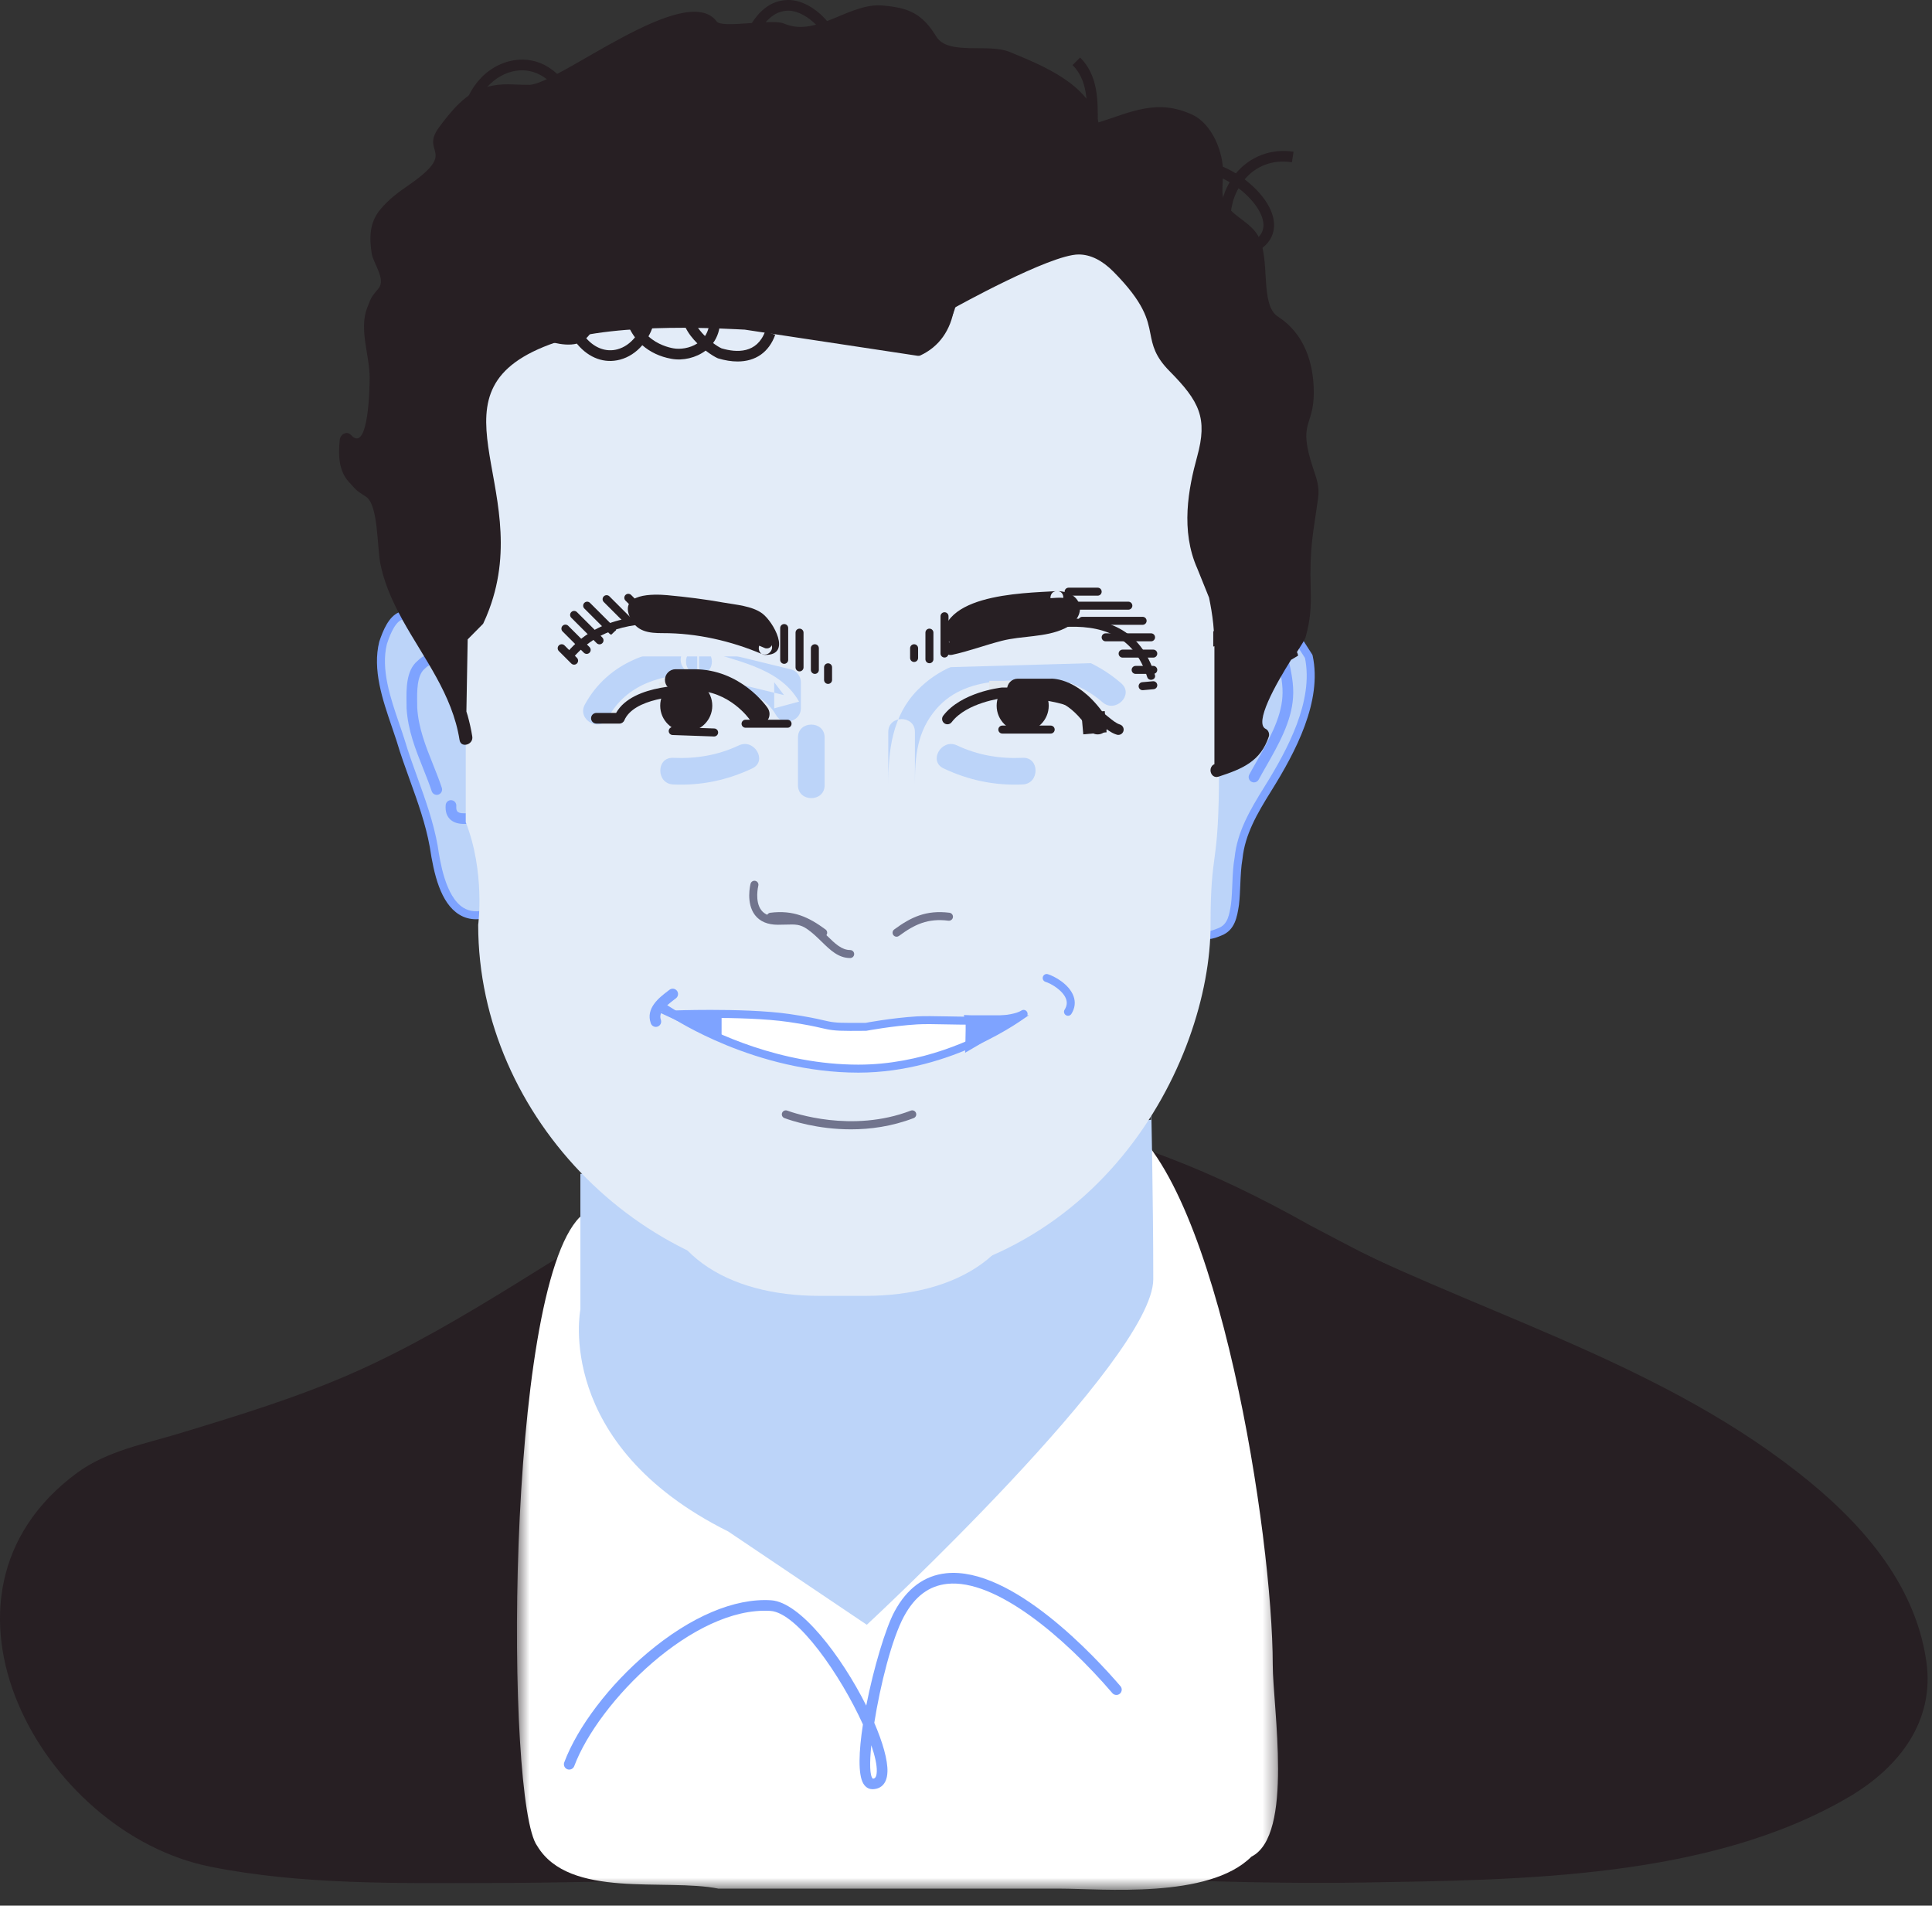 <?xml version="1.0" encoding="UTF-8"?>
<svg width="145px" height="143px" viewBox="0 0 145 143" version="1.1" xmlns="http://www.w3.org/2000/svg" xmlns:xlink="http://www.w3.org/1999/xlink">
    <rect x="0" y="0" width="145" height="143" fill="#333333" stroke="none"/>
    <title>Illustration / Ramy</title>
    <defs>
        <polygon id="path-1" points="0.551 0.711 57.675 0.711 57.675 58.4 0.551 58.4"></polygon>
    </defs>
    <g id="Illustration-/-Ramy" stroke="none" stroke-width="1" fill="none" fill-rule="evenodd">
        <g id="Ramy">
            <path d="M100.9,93.305 C112.9,99.705 143.521,109.725 142.721,127.325 C137.921,143.859 80.308,138.373 67.289,138.684 C35.453,139.443 16.184,140.328 10.055,135.859 C0.913,129.192 -1.179,117.625 7.725,111.568 C9.278,110.512 23.521,107.459 32.824,102.125 C56.722,88.423 67.873,74.777 98.371,91.977 L100.9,93.305 Z" id="Fill-1" fill="#271F23"></path>
            <path d="M134.016,114.875 C137.675,117.988 143.462,124.786 139.205,129.456 C135.718,133.283 129.501,134.467 124.67,135.393 C110.795,138.056 96.221,137.483 82.171,137.051 C66.623,136.574 51.136,137.275 35.583,137.305 C27.596,137.32 16.162,138.539 9.62,132.945 C4.036,128.171 1.794,119.953 7.398,114.361 C8.898,112.865 10.883,112.519 12.842,111.928 C16.146,110.933 19.438,109.915 22.694,108.769 C35.026,104.429 45.109,96.066 56.846,90.542 C70.41,84.158 83.663,88.541 96.112,95.452 C98.369,96.705 100.386,93.251 98.13,91.999 C89.821,87.384 80.923,83.441 71.277,83.19 C63.932,82.999 57.004,85.787 50.647,89.199 C42.525,93.555 35.094,99.199 26.653,102.955 C22.407,104.844 17.916,106.213 13.476,107.56 C10.87,108.352 8.03,108.878 5.804,110.511 C-6.75,119.727 3.135,137.566 15.813,140.085 C22.62,141.438 29.764,141.316 36.668,141.303 C47.124,141.283 57.569,140.791 68.022,140.672 C79.456,140.543 90.881,141.462 102.326,141.267 C114.091,141.065 128.331,140.996 138.793,134.83 C142.539,132.621 145.225,129.147 144.574,124.664 C143.704,118.663 139.497,114.055 134.886,110.451 C123.912,101.873 110.292,98.368 98.13,91.999 C95.849,90.803 93.827,94.255 96.112,95.452 C108.674,102.032 123.015,105.515 134.016,114.875 Z" id="Fill-3" fill="#271F23"></path>
            <g id="Group-7" transform="translate(38.247, 83.414)">
                <mask id="mask-2" fill="white">
                    <use xlink:href="#path-1"></use>
                </mask>
                <g id="Clip-6"></g>
                <path d="M46.075,0.711 C53.242,5.626 57.275,31.911 57.275,41.511 C57.275,44.711 58.875,54.311 55.675,55.911 C52.475,59.111 44.475,58.311 41.275,58.311 L15.675,58.311 C11.675,57.511 4.475,59.111 2.075,55.111 C-0.325,51.911 -0.325,13.511 5.275,7.911" id="Fill-5" fill="#FFFFFF" mask="url(#mask-2)"></path>
            </g>
            <path d="M43.559,88.088 L43.559,98.263 C43.559,98.263 41.531,108.391 54.657,114.925 L65.055,121.925 C65.055,121.925 86.555,101.992 86.555,95.992 C86.555,89.992 86.389,82.425 86.389,82.425 L86.389,84.032" id="Fill-8" fill="#BCD4F9"></path>
            <path d="M37.055,46.261 C37.055,45.761 30.455,46.125 30.055,46.225 C29.355,46.525 28.955,47.625 28.755,48.225 C28.155,50.625 29.355,53.325 30.055,55.525 C30.855,58.225 32.055,60.725 32.555,63.525 C32.855,65.525 33.555,69.525 36.655,68.525" id="Fill-10" fill="#BCD4F9"></path>
            <path d="M35.73,68.983 C35.268,68.983 34.842,68.864 34.459,68.626 C33.058,67.758 32.56,65.583 32.258,63.569 C31.948,61.836 31.347,60.169 30.766,58.557 C30.421,57.602 30.065,56.614 29.768,55.61 C29.656,55.261 29.53,54.893 29.401,54.516 C28.716,52.516 27.94,50.249 28.464,48.153 C28.752,47.287 29.172,46.277 29.937,45.949 C30.037,45.92 36.482,45.401 37.204,45.965 C37.277,46.021 37.355,46.169 37.355,46.261 C37.356,46.532 36.945,46.636 36.805,46.427 C36.052,46.144 30.601,46.41 30.127,46.517 C29.558,46.765 29.168,47.935 29.04,48.32 C28.565,50.222 29.311,52.4 29.968,54.321 C30.1,54.703 30.227,55.075 30.341,55.434 C30.636,56.427 30.988,57.407 31.331,58.353 C31.92,59.989 32.531,61.68 32.85,63.473 C33.022,64.617 33.421,67.277 34.775,68.117 C35.275,68.425 35.86,68.465 36.563,68.24 C36.721,68.188 36.889,68.276 36.941,68.433 C36.992,68.591 36.905,68.76 36.747,68.811 C36.391,68.925 36.051,68.983 35.73,68.983" id="Fill-12" fill="#7EA3FF"></path>
            <path d="M32.78,59.646 C32.613,59.646 32.457,59.54 32.401,59.372 C32.209,58.797 31.978,58.218 31.754,57.657 C31.193,56.254 30.612,54.803 30.514,53.136 L30.51,52.763 C30.494,51.73 30.471,50.315 31.325,49.605 C32.218,48.71 33.002,49.079 33.694,49.406 C34.012,49.555 34.341,49.71 34.726,49.786 C34.942,49.83 35.082,50.041 35.039,50.258 C34.997,50.474 34.787,50.617 34.568,50.571 C34.089,50.475 33.698,50.291 33.354,50.129 C32.689,49.815 32.385,49.674 31.863,50.195 C31.278,50.685 31.297,51.928 31.31,52.75 L31.314,53.112 C31.403,54.626 31.959,56.016 32.497,57.36 C32.725,57.931 32.961,58.522 33.16,59.119 C33.23,59.329 33.116,59.555 32.906,59.625 C32.864,59.639 32.822,59.646 32.78,59.646" id="Fill-14" fill="#7EA3FF"></path>
            <path d="M34.846,61.83 C34.45,61.83 34.086,61.75 33.817,61.514 C33.532,61.265 33.408,60.894 33.449,60.413 C33.466,60.192 33.656,60.026 33.88,60.047 C34.1,60.066 34.263,60.259 34.246,60.479 C34.228,60.694 34.262,60.839 34.344,60.913 C34.629,61.162 35.558,60.958 36.113,60.837 C36.342,60.786 36.552,60.741 36.724,60.716 C36.939,60.682 37.145,60.837 37.176,61.056 C37.207,61.274 37.056,61.478 36.837,61.509 C36.682,61.53 36.491,61.573 36.283,61.618 C35.829,61.718 35.315,61.83 34.846,61.83" id="Fill-16" fill="#7EA3FF"></path>
            <path d="M90.222,69.659 C90.222,70.525 91.222,70.059 91.556,69.925 C92.422,69.592 92.556,68.725 92.689,67.859 C92.822,66.725 92.756,65.525 92.956,64.392 C93.156,62.459 94.156,60.792 95.156,59.192 C96.822,56.525 98.956,52.659 98.222,49.259 L94.297,43.148 L90.222,49.219" id="Fill-18" fill="#BCD4F9"></path>
            <path d="M90.68,70.469 C90.52,70.469 90.366,70.436 90.235,70.347 C90.093,70.252 89.922,70.054 89.922,69.659 C89.922,69.493 90.057,69.359 90.222,69.359 C90.388,69.359 90.522,69.493 90.522,69.659 C90.522,69.757 90.54,69.829 90.569,69.849 C90.634,69.894 90.83,69.899 91.375,69.675 C91.376,69.675 91.443,69.647 91.444,69.647 C92.153,69.374 92.263,68.651 92.394,67.813 C92.447,67.349 92.467,66.848 92.488,66.363 C92.514,65.697 92.542,65.007 92.661,64.34 C92.857,62.436 93.792,60.809 94.902,59.033 C96.665,56.211 98.599,52.569 97.94,49.375 L94.291,43.694 L90.471,49.386 C90.379,49.523 90.193,49.56 90.055,49.468 C89.918,49.375 89.881,49.189 89.973,49.052 L94.047,42.981 C94.103,42.897 94.194,42.849 94.299,42.848 C94.4,42.849 94.494,42.901 94.549,42.986 L98.474,49.097 C98.494,49.127 98.508,49.161 98.516,49.196 C99.253,52.613 97.243,56.417 95.41,59.351 C94.341,61.062 93.44,62.625 93.254,64.423 C93.141,65.072 93.114,65.741 93.087,66.387 C93.066,66.884 93.046,67.397 92.988,67.893 C92.849,68.797 92.693,69.809 91.663,70.205 C91.395,70.316 91.022,70.469 90.68,70.469" id="Fill-20" fill="#7EA3FF"></path>
            <path d="M94.114,58.712 C94.05,58.712 93.985,58.697 93.925,58.664 C93.73,58.56 93.657,58.317 93.762,58.123 C93.937,57.796 94.131,57.456 94.332,57.104 C95.182,55.616 96.145,53.93 96.247,52.288 C96.31,51.409 96.122,50.562 95.923,49.666 C95.72,48.752 95.51,47.809 95.582,46.817 C95.597,46.596 95.79,46.431 96.009,46.447 C96.23,46.462 96.395,46.654 96.379,46.874 C96.317,47.749 96.505,48.596 96.704,49.492 C96.906,50.405 97.117,51.349 97.046,52.341 C96.932,54.165 95.92,55.937 95.027,57.501 C94.83,57.847 94.638,58.181 94.466,58.502 C94.394,58.636 94.256,58.712 94.114,58.712" id="Fill-22" fill="#7EA3FF"></path>
            <path d="M36.125,45.909 L34.955,47.079 L34.955,61.698 C36.421,65.43 35.889,69.404 35.889,69.404 C35.889,83.929 48.464,96.504 62.989,96.504 C82.417,96.504 90.855,79.626 90.855,69.404 C90.855,63.433 91.489,65.442 91.489,57.725 L91.489,43.216 L91.489,33.833 L88.055,23.779 L82.855,16.871 L72.021,17.816 L59.533,18.201 L47.693,19.699 C47.693,19.699 42.689,22.554 42.155,21.926 C41.621,21.299 34.955,25.631 34.955,25.631 L35.488,34.766 L36.125,45.909 Z" id="Fill-24" fill="#E3ECF8"></path>
            <path d="M77.356,87.236 L77.356,87.236 C77.356,94.089 71.801,97.243 64.949,97.243 L61.496,97.243 C54.643,97.243 49.088,94.089 49.088,87.236" id="Fill-26" fill="#E3ECF8"></path>
            <path d="M72.289,10.925 C72.156,11.459 54.855,23.425 54.855,23.425 L69.127,25.562 C70.306,25.016 71.193,23.968 71.455,22.301 C72.156,17.859 75.226,16.871 75.226,16.871 C75.226,16.871 80.409,15.57 84.205,19.364 C88.459,23.619 86.055,24.425 88.455,26.825 C90.855,29.225 91.489,30.625 90.655,33.625 C89.821,36.625 89.549,39.325 90.652,41.775 L93.497,48.748 C93.497,48.748 96.255,30.225 95.655,29.525 C95.055,28.825 90.155,21.225 90.155,21.225 L85.005,15.925 L79.356,14.625 L72.289,10.925 Z" id="Fill-28" fill="#271F23"></path>
            <path d="M77.357,16.256 C79.321,16.256 82.152,16.746 84.487,19.081 C87.003,21.597 87.282,23.008 87.507,24.141 C87.668,24.956 87.795,25.599 88.738,26.542 C91.111,28.916 91.956,30.439 91.041,33.733 C90.098,37.125 90.091,39.554 91.017,41.611 L93.314,47.242 C94.305,40.447 95.573,30.778 95.315,29.741 C94.575,28.817 90.016,21.748 89.819,21.442 L84.801,16.289 L79.266,15.015 C79.233,15.007 79.201,14.996 79.171,14.98 L72.346,11.406 C71.475,12.185 68.233,14.649 55.913,23.179 L69.065,25.149 C70.172,24.596 70.842,23.617 71.06,22.239 C71.791,17.606 74.969,16.533 75.104,16.49 C75.166,16.473 76.049,16.256 77.357,16.256 M93.497,49.149 C93.336,49.149 93.188,49.052 93.126,48.9 L90.281,41.926 C88.995,39.07 89.6,35.932 90.27,33.518 C91.073,30.631 90.449,29.385 88.173,27.108 C87.057,25.993 86.894,25.169 86.721,24.297 C86.508,23.216 86.265,21.991 83.921,19.647 C81.78,17.505 79.17,17.056 77.357,17.056 C76.156,17.056 75.332,17.257 75.323,17.259 C75.234,17.289 72.501,18.239 71.85,22.364 C71.586,24.041 70.703,25.273 69.295,25.925 C69.224,25.958 69.146,25.969 69.068,25.957 L54.796,23.821 C54.634,23.797 54.503,23.676 54.466,23.516 C54.429,23.356 54.493,23.189 54.628,23.097 C61.249,18.517 71.272,11.48 71.94,10.732 C71.981,10.657 72.046,10.596 72.126,10.561 C72.238,10.51 72.367,10.513 72.475,10.571 L79.496,14.247 L85.095,15.536 C85.17,15.553 85.239,15.591 85.292,15.646 L90.441,20.946 C91.85,23.116 95.481,28.708 95.959,29.265 C96.553,29.958 95.163,40.275 93.893,48.807 C93.866,48.985 93.723,49.124 93.544,49.145 C93.529,49.148 93.512,49.149 93.497,49.149" id="Fill-30" fill="#271F23"></path>
            <path d="M63.862,84.747 C61.347,84.747 59.399,84.098 58.874,83.903 C58.718,83.846 58.64,83.674 58.696,83.518 C58.754,83.363 58.925,83.283 59.081,83.341 C59.566,83.518 63.936,85.038 68.359,83.342 C68.512,83.282 68.687,83.36 68.746,83.514 C68.806,83.67 68.728,83.843 68.574,83.902 C66.925,84.534 65.301,84.747 63.862,84.747" id="Fill-32" fill="#71748D"></path>
            <path d="M50.621,76.125 C50.621,76.125 56.029,75.925 59.224,76.392 C62.418,76.859 61.725,77.059 63.806,77.059 L64.955,77.059 C64.955,77.059 66.954,76.683 68.821,76.571 C70.689,76.459 75.554,76.907 76.821,76.083 C76.821,76.083 71.488,80.192 64.421,80.192 C56.689,80.192 50.621,76.125 50.621,76.125" id="Fill-34" fill="#FFFFFF"></path>
            <path d="M51.663,76.399 C53.6,77.486 58.551,79.892 64.421,79.892 C69.146,79.892 73.113,78.006 75.156,76.808 C74.556,76.867 73.816,76.894 72.908,76.894 C72.29,76.894 71.665,76.882 71.079,76.871 C70.187,76.852 69.384,76.836 68.84,76.87 C67.012,76.98 65.031,77.349 65.011,77.353 L63.807,77.359 C62.583,77.359 62.27,77.286 61.646,77.143 C61.179,77.035 60.538,76.887 59.18,76.689 C57.448,76.436 55.04,76.383 53.324,76.383 C52.684,76.383 52.112,76.39 51.663,76.399 M64.421,80.492 C56.687,80.492 50.516,76.416 50.454,76.375 C50.346,76.302 50.297,76.168 50.333,76.044 C50.368,75.918 50.48,75.831 50.611,75.826 C50.622,75.825 51.784,75.783 53.324,75.783 C55.06,75.783 57.499,75.837 59.268,76.096 C60.648,76.297 61.303,76.448 61.78,76.558 C62.396,76.7 62.651,76.759 63.807,76.759 L64.955,76.759 C64.935,76.757 66.946,76.383 68.804,76.271 C69.36,76.238 70.179,76.254 71.09,76.271 C71.673,76.282 72.294,76.294 72.908,76.294 C73.66,76.294 75.946,76.294 76.658,75.832 C76.792,75.743 76.972,75.777 77.067,75.909 C77.16,76.04 77.132,76.222 77.005,76.32 C76.95,76.362 71.508,80.492 64.421,80.492" id="Fill-36" fill="#7EA3FF"></path>
            <path d="M43.087,49.877 C43.01,49.877 42.934,49.847 42.875,49.789 L41.943,48.858 C41.826,48.74 41.826,48.55 41.943,48.433 C42.061,48.316 42.25,48.315 42.368,48.433 L43.3,49.365 C43.417,49.482 43.417,49.672 43.3,49.789 C43.241,49.847 43.165,49.877 43.087,49.877" id="Fill-38" fill="#271F23"></path>
            <path d="M44.031,49.069 C43.954,49.069 43.878,49.039 43.819,48.981 L42.223,47.385 C42.106,47.268 42.106,47.078 42.223,46.961 C42.34,46.843 42.53,46.843 42.648,46.961 L44.244,48.557 C44.36,48.674 44.36,48.864 44.244,48.981 C44.184,49.039 44.108,49.069 44.031,49.069" id="Fill-40" fill="#271F23"></path>
            <path d="M44.995,48.352 C44.918,48.352 44.842,48.322 44.783,48.264 L42.876,46.356 C42.758,46.238 42.758,46.049 42.876,45.932 C42.992,45.814 43.182,45.814 43.3,45.932 L45.208,47.84 C45.324,47.957 45.324,48.147 45.208,48.264 C45.148,48.322 45.072,48.352 44.995,48.352" id="Fill-42" fill="#271F23"></path>
            <path d="M45.954,47.637 C45.878,47.637 45.802,47.608 45.742,47.549 L43.856,45.663 C43.738,45.546 43.738,45.356 43.856,45.239 C43.973,45.121 44.163,45.121 44.28,45.239 L46.167,47.125 C46.284,47.242 46.284,47.433 46.167,47.549 C46.108,47.608 46.032,47.637 45.954,47.637" id="Fill-44" fill="#271F23"></path>
            <path d="M47.309,47.046 C47.232,47.046 47.156,47.016 47.097,46.958 L45.315,45.176 C45.197,45.058 45.197,44.869 45.315,44.751 C45.431,44.634 45.621,44.634 45.739,44.751 L47.522,46.534 C47.639,46.65 47.639,46.841 47.522,46.958 C47.463,47.016 47.387,47.046 47.309,47.046" id="Fill-46" fill="#271F23"></path>
            <path d="M48.811,46.814 C48.734,46.814 48.658,46.785 48.599,46.726 L46.943,45.07 C46.827,44.954 46.827,44.764 46.943,44.646 C47.06,44.53 47.251,44.53 47.367,44.646 L49.023,46.302 C49.14,46.419 49.14,46.61 49.023,46.726 C48.964,46.785 48.888,46.814 48.811,46.814" id="Fill-48" fill="#271F23"></path>
            <path d="M66.666,54.929 L66.666,58.847 C66.666,60.136 68.666,60.136 68.666,58.847 C68.666,56.762 68.823,54.883 70.269,53.205 C72.71,50.372 77.059,51.118 80.363,51.27 C81.652,51.329 81.648,49.329 80.363,49.27 C76.304,49.083 71.968,48.614 68.854,51.791 C66.965,53.719 66.666,56.304 66.666,58.847 C66.666,60.136 68.666,60.136 68.666,58.847 L68.666,54.929 C68.666,53.64 66.666,53.64 66.666,54.929" id="Fill-50" fill="#BCD4F9"></path>
            <path d="M80.156,76.225 C80.101,76.225 80.045,76.21 79.996,76.179 C79.856,76.091 79.813,75.905 79.903,75.765 C80.073,75.493 80.107,75.228 80.005,74.952 C79.765,74.313 78.873,73.8 78.47,73.68 C78.311,73.632 78.221,73.464 78.269,73.306 C78.316,73.147 78.481,73.056 78.642,73.104 C79.125,73.249 80.229,73.84 80.566,74.742 C80.735,75.192 80.681,75.656 80.409,76.085 C80.353,76.176 80.255,76.225 80.156,76.225" id="Fill-52" fill="#7EA3FF"></path>
            <path d="M49.222,77.059 C49.058,77.059 48.905,76.957 48.845,76.793 C48.439,75.656 49.48,74.86 50.103,74.384 L50.243,74.276 C50.418,74.14 50.669,74.173 50.805,74.346 C50.94,74.521 50.909,74.772 50.735,74.908 L50.589,75.02 C49.933,75.522 49.405,75.981 49.599,76.524 C49.673,76.732 49.565,76.961 49.357,77.036 C49.313,77.052 49.267,77.059 49.222,77.059" id="Fill-54" fill="#7EA3FF"></path>
            <path d="M50.889,76.595 C50.834,76.595 50.779,76.58 50.729,76.548 L49.663,75.879 C49.522,75.792 49.48,75.606 49.569,75.466 C49.657,75.326 49.841,75.282 49.981,75.372 L51.048,76.041 C51.189,76.128 51.231,76.314 51.142,76.454 C51.086,76.545 50.989,76.595 50.889,76.595" id="Fill-56" fill="#7EA3FF"></path>
            <path d="M84.162,51.285 C82.201,49.553 79.536,48.636 76.947,48.577 C75.656,48.547 75.66,50.547 76.947,50.577 C78.984,50.623 81.192,51.326 82.748,52.699 C83.712,53.549 85.131,52.14 84.162,51.285" id="Fill-58" fill="#BCD4F9"></path>
            <path d="M61.889,58.925 L61.889,55.341 C61.889,54.051 59.889,54.051 59.889,55.341 L59.889,58.925 C59.889,60.215 61.889,60.215 61.889,58.925" id="Fill-60" fill="#BCD4F9"></path>
            <path d="M45.625,53.873 C47.045,51.293 49.713,50.577 52.466,50.577 C53.79,50.577 53.71,48.728 52.466,48.577 C52.237,48.549 52.025,48.506 51.797,48.581 C50.803,48.906 50.893,50.152 51.797,50.509 C53.873,51.329 57.026,51.513 58.243,53.66 C58.737,54.531 60.107,54.142 60.107,53.155 L60.107,51.197 C60.107,50.763 59.803,50.338 59.373,50.233 C57.159,49.693 54.945,49.153 52.733,48.613 C51.479,48.307 50.948,50.236 52.201,50.541 C54.413,51.081 56.628,51.622 58.841,52.162 C58.597,51.841 58.351,51.519 58.107,51.197 L58.107,53.155 C58.728,52.987 59.349,52.819 59.971,52.65 C58.433,49.938 54.948,49.617 52.329,48.581 L52.329,50.509 C52.141,50.557 52.186,50.58 52.466,50.577 L52.466,48.577 C49.014,48.577 45.667,49.652 43.897,52.863 C43.274,53.993 45.002,55.002 45.625,53.873" id="Fill-62" fill="#BCD4F9"></path>
            <path d="M68.605,50.14 L84.334,49.694 C84.334,49.694 78.375,43.683 68.605,50.14" id="Fill-64" fill="#E3ECF8"></path>
            <path d="M44.437,49.258 L59.107,49.258 C59.107,49.258 51.605,39.907 44.437,49.258" id="Fill-66" fill="#E3ECF8"></path>
            <path d="M58.855,49.814 C58.689,49.814 58.555,49.68 58.555,49.514 L58.555,47.13 C58.555,46.964 58.689,46.83 58.855,46.83 C59.021,46.83 59.155,46.964 59.155,47.13 L59.155,49.514 C59.155,49.68 59.021,49.814 58.855,49.814" id="Fill-68" fill="#271F23"></path>
            <path d="M60.007,50.381 C59.841,50.381 59.707,50.246 59.707,50.081 L59.707,47.474 C59.707,47.308 59.841,47.174 60.007,47.174 C60.172,47.174 60.307,47.308 60.307,47.474 L60.307,50.081 C60.307,50.246 60.172,50.381 60.007,50.381" id="Fill-70" fill="#271F23"></path>
            <path d="M61.157,50.57 C60.992,50.57 60.857,50.435 60.857,50.27 L60.857,48.645 C60.857,48.479 60.992,48.345 61.157,48.345 C61.323,48.345 61.457,48.479 61.457,48.645 L61.457,50.27 C61.457,50.435 61.323,50.57 61.157,50.57" id="Fill-72" fill="#271F23"></path>
            <path d="M62.148,51.321 C61.982,51.321 61.848,51.186 61.848,51.021 L61.848,50.076 C61.848,49.91 61.982,49.776 62.148,49.776 C62.314,49.776 62.448,49.91 62.448,50.076 L62.448,51.021 C62.448,51.186 62.314,51.321 62.148,51.321" id="Fill-74" fill="#271F23"></path>
            <path d="M63.807,71.892 C62.923,71.892 62.311,71.294 61.664,70.662 C61.331,70.338 60.987,70.001 60.585,69.722 C60.049,69.352 59.696,69.361 58.994,69.383 C58.811,69.389 58.609,69.394 58.381,69.394 C57.615,69.394 57.039,69.153 56.668,68.676 C55.968,67.774 56.316,66.377 56.331,66.318 C56.372,66.158 56.537,66.06 56.695,66.102 C56.856,66.142 56.953,66.306 56.912,66.466 C56.91,66.478 56.623,67.642 57.144,68.31 C57.394,68.631 57.811,68.794 58.381,68.794 C58.603,68.794 58.798,68.789 58.976,68.783 C59.731,68.763 60.228,68.746 60.926,69.228 C61.371,69.536 61.733,69.891 62.084,70.234 C62.665,70.802 63.167,71.292 63.807,71.292 C63.972,71.292 64.107,71.426 64.107,71.592 C64.107,71.758 63.972,71.892 63.807,71.892" id="Fill-76" fill="#71748D"></path>
            <path d="M53.756,76.295 C53.755,76.625 53.756,77.525 53.756,77.525 L51.121,76.295 L53.756,76.295 Z" id="Fill-78" fill="#7EA3FF"></path>
            <polygon id="Fill-80" fill="#7EA3FF" points="54.157 78.154 49.32 75.895 54.157 75.895 54.156 77.525"></polygon>
            <path d="M72.855,76.587 C72.898,76.759 72.855,78.288 72.855,78.288 L75.755,76.587 L72.855,76.587 Z" id="Fill-82" fill="#7EA3FF"></path>
            <path d="M73.274,76.987 C73.275,77.148 73.275,77.347 73.271,77.581 L74.283,76.987 L73.274,76.987 Z M72.435,78.999 L72.455,78.277 C72.475,77.607 72.483,76.8 72.463,76.665 L72.339,76.169 L72.855,76.187 L77.227,76.187 L72.435,78.999 Z" id="Fill-84" fill="#7EA3FF"></path>
            <path d="M67.289,70.292 C67.197,70.292 67.106,70.25 67.047,70.17 C66.949,70.037 66.977,69.849 67.11,69.75 C68.381,68.814 69.519,68.278 71.259,68.494 C71.423,68.515 71.54,68.665 71.519,68.829 C71.499,68.994 71.346,69.107 71.185,69.09 C69.637,68.897 68.649,69.362 67.467,70.234 C67.413,70.273 67.351,70.292 67.289,70.292" id="Fill-86" fill="#71748D"></path>
            <path d="M61.781,70.292 C61.719,70.292 61.657,70.273 61.602,70.234 C60.422,69.362 59.435,68.898 57.886,69.09 C57.726,69.111 57.571,68.994 57.55,68.829 C57.53,68.665 57.646,68.515 57.811,68.494 C59.551,68.278 60.688,68.814 61.959,69.75 C62.093,69.849 62.121,70.037 62.022,70.17 C61.964,70.25 61.873,70.292 61.781,70.292" id="Fill-88" fill="#71748D"></path>
            <path d="M51.055,46.225 C47.874,46.042 44.819,46.363 42.618,48.899 C42.366,49.19 42.789,49.616 43.042,49.324 C45.145,46.9 48.037,46.652 51.055,46.825 C51.441,46.848 51.44,46.248 51.055,46.225" id="Fill-90" fill="#271F23"></path>
            <path d="M57.432,48.645 C58.324,48.831 58.248,46.944 56.532,46.251 C55.204,45.715 49.302,44.925 48.302,45.125 C47.202,45.225 47.612,47.044 49.116,47.012 C52.063,46.952 55.147,47.628 57.432,48.645" id="Fill-92" fill="#271F23"></path>
            <path d="M57.432,49.145 C59.466,49.162 58.03,46.645 57.212,46.036 C56.446,45.464 55.194,45.378 54.295,45.217 C52.904,44.968 51.495,44.792 50.087,44.663 C49.069,44.57 46.404,44.496 47.301,46.371 C47.796,47.405 48.691,47.514 49.749,47.511 C52.277,47.504 54.858,48.092 57.18,49.077 C57.766,49.326 58.276,48.464 57.684,48.213 C55.982,47.492 54.242,47.016 52.416,46.729 C51.533,46.591 50.642,46.539 49.749,46.511 C49.539,46.512 49.327,46.512 49.116,46.512 C48.246,45.88 48.084,45.574 48.632,45.596 C48.891,45.581 49.155,45.602 49.415,45.614 C50.825,45.68 52.236,45.891 53.628,46.113 C54.239,46.212 54.846,46.328 55.448,46.462 C55.709,46.519 55.964,46.59 56.218,46.668 C56.623,46.792 57.68,48.147 57.432,48.145 C56.787,48.14 56.787,49.14 57.432,49.145" id="Fill-94" fill="#271F23"></path>
            <path d="M55.45,55.936 C53.88,56.677 52.246,56.945 50.522,56.868 C49.233,56.809 49.238,58.809 50.522,58.868 C52.609,58.962 54.571,58.554 56.46,57.662 C57.626,57.113 56.61,55.388 55.45,55.936" id="Fill-96" fill="#BCD4F9"></path>
            <path d="M70.818,57.662 C72.706,58.554 74.669,58.962 76.755,58.867 C78.039,58.81 78.045,56.809 76.755,56.867 C75.031,56.946 73.398,56.678 71.827,55.936 C70.668,55.388 69.652,57.113 70.818,57.662" id="Fill-98" fill="#BCD4F9"></path>
            <path d="M53.596,55.266 L53.586,55.266 L50.479,55.157 C50.313,55.151 50.183,55.013 50.188,54.847 C50.195,54.681 50.333,54.555 50.5,54.557 L53.608,54.666 C53.773,54.672 53.902,54.811 53.896,54.977 C53.891,55.139 53.757,55.266 53.596,55.266" id="Fill-100" fill="#271F23"></path>
            <path d="M65.393,130.967 C65.256,132.307 65.274,133.282 65.511,133.474 C65.595,133.463 65.788,133.463 65.805,132.927 C65.819,132.446 65.669,131.764 65.393,130.967 M65.479,134.263 C65.317,134.263 65.012,134.208 64.796,133.844 C64.386,133.157 64.454,131.416 64.765,129.405 C63.107,125.734 59.846,121.012 57.823,120.884 C52.062,120.522 44.909,127.7 43.097,132.533 C43.018,132.739 42.788,132.843 42.581,132.767 C42.375,132.689 42.27,132.459 42.347,132.251 C43.347,129.585 45.741,126.436 48.592,124.035 C51.822,121.316 55.12,119.911 57.873,120.086 C60.067,120.224 63.158,124.287 65.013,127.99 C65.569,125.156 66.471,122.153 67.142,120.915 C68.075,119.193 69.376,118.232 71.007,118.058 C75.958,117.539 82.274,124.411 84.092,126.532 C84.236,126.699 84.216,126.952 84.048,127.096 C83.881,127.239 83.629,127.221 83.484,127.052 C79.871,122.836 74.717,118.472 71.091,118.854 C69.718,119 68.657,119.799 67.845,121.295 C66.933,122.98 66.062,126.463 65.617,129.281 C66.252,130.755 66.632,132.079 66.605,132.951 C66.567,134.135 65.805,134.263 65.479,134.263" id="Fill-102" fill="#7EA3FF"></path>
            <path d="M49.55,52.956 C49.55,51.877 50.425,51.002 51.503,51.002 C52.583,51.002 53.458,51.877 53.458,52.956 C53.458,54.035 52.583,54.909 51.503,54.909 C50.425,54.909 49.55,54.035 49.55,52.956" id="Fill-104" fill="#271F23"></path>
            <path d="M74.8,52.956 C74.8,51.877 75.676,51.002 76.754,51.002 C77.833,51.002 78.709,51.877 78.709,52.956 C78.709,54.035 77.833,54.909 76.754,54.909 C75.676,54.909 74.8,54.035 74.8,52.956" id="Fill-106" fill="#271F23"></path>
            <polygon id="Fill-108" fill="#E2E8EE" points="74.248 51.892 78.556 51.892 78.556 51.092 74.248 51.092"></polygon>
            <path d="M86.555,49.348 L84.255,49.348 C84.089,49.348 83.955,49.213 83.955,49.048 C83.955,48.882 84.089,48.748 84.255,48.748 L86.555,48.748 C86.721,48.748 86.855,48.882 86.855,49.048 C86.855,49.213 86.721,49.348 86.555,49.348" id="Fill-110" fill="#271F23"></path>
            <path d="M86.555,50.57 L85.232,50.57 C85.066,50.57 84.932,50.435 84.932,50.27 C84.932,50.104 85.066,49.97 85.232,49.97 L86.555,49.97 C86.721,49.97 86.855,50.104 86.855,50.27 C86.855,50.435 86.721,50.57 86.555,50.57" id="Fill-111" fill="#271F23"></path>
            <path d="M85.755,51.792 C85.601,51.792 85.471,51.675 85.457,51.519 C85.441,51.354 85.563,51.208 85.729,51.193 L86.529,51.121 C86.685,51.103 86.838,51.227 86.854,51.393 C86.869,51.558 86.747,51.704 86.582,51.718 L85.782,51.791 C85.773,51.792 85.764,51.792 85.755,51.792" id="Fill-112" fill="#271F23"></path>
            <path d="M86.678,50.646 C84.496,43.681 76.217,47.151 71.242,48.366 C70.866,48.458 71.026,49.038 71.402,48.946 C75.981,47.827 84.098,44.414 86.099,50.805 C86.214,51.173 86.794,51.016 86.678,50.646" id="Fill-113" fill="#271F23"></path>
            <path d="M69.755,49.77 C69.589,49.77 69.455,49.635 69.455,49.47 L69.455,47.474 C69.455,47.308 69.589,47.174 69.755,47.174 C69.921,47.174 70.055,47.308 70.055,47.474 L70.055,49.47 C70.055,49.635 69.921,49.77 69.755,49.77" id="Fill-114" fill="#271F23"></path>
            <path d="M70.888,49.34 C70.722,49.34 70.588,49.205 70.588,49.04 L70.588,46.244 C70.588,46.078 70.722,45.944 70.888,45.944 C71.054,45.944 71.188,46.078 71.188,46.244 L71.188,49.04 C71.188,49.205 71.054,49.34 70.888,49.34" id="Fill-115" fill="#271F23"></path>
            <path d="M68.605,49.675 C68.439,49.675 68.305,49.541 68.305,49.375 L68.305,48.645 C68.305,48.479 68.439,48.345 68.605,48.345 C68.771,48.345 68.905,48.479 68.905,48.645 L68.905,49.375 C68.905,49.541 68.771,49.675 68.605,49.675" id="Fill-116" fill="#271F23"></path>
            <path d="M79.321,44.858 C77.238,44.966 72.405,45.652 71.705,46.587 C71.005,47.522 71.322,48.656 71.322,48.656 C72.441,48.453 75.235,47.246 78.856,46.981 C80.278,46.876 81.749,44.733 79.321,44.858" id="Fill-117" fill="#271F23"></path>
            <path d="M79.321,44.358 C76.689,44.516 69.837,44.566 70.84,48.789 C70.905,49.066 71.197,49.193 71.455,49.138 C72.717,48.87 73.939,48.405 75.189,48.086 C76.712,47.696 78.472,47.838 79.888,47.167 C81.718,46.3 81.293,44.368 79.321,44.358 C78.677,44.355 78.677,45.355 79.321,45.358 C79.985,45.362 80.235,45.554 79.73,46.063 C79.332,46.465 78.785,46.487 78.261,46.534 C77.301,46.618 76.349,46.802 75.409,47.006 C73.981,47.316 72.617,47.871 71.189,48.174 C71.395,48.29 71.6,48.407 71.805,48.523 C71.1,45.555 77.502,45.468 79.321,45.358 C79.962,45.32 79.966,44.32 79.321,44.358" id="Fill-118" fill="#271F23"></path>
            <path d="M49.671,52.014 L49.427,51.252 L49.717,51.158 C50.403,50.931 51.343,50.62 52.121,50.62 C52.122,50.62 52.123,50.62 52.124,50.62 C52.948,50.62 53.801,50.78 54.659,51.096 L54.383,51.847 C53.614,51.564 52.854,51.42 52.124,51.42 L52.122,51.42 L52.121,51.42 C51.471,51.42 50.603,51.708 49.967,51.917 L49.671,52.014 Z" id="Fill-119" fill="#E2E8EE"></path>
            <path d="M83.932,55.148 C83.893,55.148 83.853,55.142 83.815,55.13 C83.395,55.002 83.052,54.723 82.656,54.401 C81.673,53.601 80.186,52.392 75.934,52.392 C75.713,52.392 75.534,52.214 75.534,51.992 C75.534,51.771 75.713,51.592 75.934,51.592 C80.471,51.592 82.089,52.909 83.161,53.781 C83.506,54.062 83.779,54.282 84.048,54.366 C84.26,54.43 84.38,54.654 84.315,54.865 C84.261,55.038 84.104,55.148 83.932,55.148" id="Fill-120" fill="#271F23"></path>
            <path d="M46.489,54.299 L44.761,54.299 C44.539,54.299 44.361,54.12 44.361,53.899 C44.361,53.678 44.539,53.499 44.761,53.499 L46.24,53.499 C47.497,51.262 51.911,51.413 52.105,51.42 C52.325,51.43 52.497,51.615 52.489,51.836 C52.48,52.056 52.297,52.231 52.073,52.219 C50.864,52.173 47.56,52.409 46.857,54.056 C46.794,54.203 46.649,54.299 46.489,54.299" id="Fill-121" fill="#271F23"></path>
            <path d="M56.956,54.383 C56.701,54.383 56.449,54.261 56.294,54.034 C56.228,53.937 54.737,51.819 52.089,51.819 L50.705,51.819 C50.263,51.819 49.905,51.462 49.905,51.019 C49.905,50.578 50.263,50.219 50.705,50.219 L52.089,50.219 C55.606,50.219 57.538,53.016 57.618,53.135 C57.865,53.501 57.769,53.999 57.404,54.247 C57.266,54.339 57.109,54.383 56.956,54.383" id="Fill-122" fill="#271F23"></path>
            <path d="M86.389,48.125 L82.981,48.125 C82.816,48.125 82.681,47.991 82.681,47.825 C82.681,47.66 82.816,47.525 82.981,47.525 L86.389,47.525 C86.554,47.525 86.689,47.66 86.689,47.825 C86.689,47.991 86.554,48.125 86.389,48.125" id="Fill-123" fill="#271F23"></path>
            <path d="M85.755,46.887 L81.232,46.887 C81.066,46.887 80.932,46.753 80.932,46.587 C80.932,46.421 81.066,46.287 81.232,46.287 L85.755,46.287 C85.921,46.287 86.055,46.421 86.055,46.587 C86.055,46.753 85.921,46.887 85.755,46.887" id="Fill-124" fill="#271F23"></path>
            <path d="M84.685,45.751 L80.432,45.751 C80.266,45.751 80.132,45.617 80.132,45.451 C80.132,45.285 80.266,45.151 80.432,45.151 L84.685,45.151 C84.85,45.151 84.985,45.285 84.985,45.451 C84.985,45.617 84.85,45.751 84.685,45.751" id="Fill-125" fill="#271F23"></path>
            <path d="M82.382,44.7 L80.201,44.7 C80.035,44.7 79.901,44.565 79.901,44.4 C79.901,44.234 80.035,44.1 80.201,44.1 L82.382,44.1 C82.547,44.1 82.682,44.234 82.682,44.4 C82.682,44.565 82.547,44.7 82.382,44.7" id="Fill-126" fill="#271F23"></path>
            <path d="M92.953,14.124 C92.687,14.594 92.506,15.114 92.417,15.647 C92.286,16.561 92.633,17.96 93.224,18.276 C93.513,18.432 93.894,18.299 94.355,17.884 C94.906,17.401 94.973,16.743 94.556,15.924 C94.236,15.295 93.653,14.655 92.953,14.124 M93.477,19.141 C93.226,19.141 93.015,19.072 92.847,18.983 C91.822,18.436 91.474,16.59 91.626,15.524 C91.74,14.841 91.97,14.219 92.288,13.674 C91.267,13.062 90.112,12.714 89.186,12.923 C87.786,13.24 87.454,14.767 87.422,15.991 L86.622,15.971 C86.697,13.093 88.15,12.337 89.01,12.143 C90.178,11.879 91.558,12.284 92.753,13.012 C93.785,11.771 95.367,11.122 97.083,11.386 L96.962,12.176 C95.428,11.94 94.21,12.52 93.413,13.46 C94.221,14.071 94.89,14.816 95.27,15.56 C95.847,16.698 95.708,17.763 94.886,18.482 C94.334,18.98 93.859,19.141 93.477,19.141" id="Fill-127" fill="#271F23"></path>
            <path d="M35.382,9.8 L34.582,9.8 C34.582,7.283 36.077,5.143 38.218,4.597 C40.087,4.121 41.85,5.022 42.933,7.009 L42.231,7.391 C41.334,5.748 39.909,4.991 38.415,5.373 C36.954,5.745 35.382,7.289 35.382,9.8" id="Fill-128" fill="#271F23"></path>
            <path d="M55.547,5.562 L54.816,5.238 C54.943,4.951 55.07,4.629 55.205,4.289 C55.919,2.479 56.898,-1.13686839e-14 59.182,-1.13686839e-14 C61.051,-1.13686839e-14 63.182,2.238 63.182,4.2 L62.382,4.2 C62.382,2.558 60.503,0.8 59.182,0.8 C57.442,0.8 56.614,2.897 55.949,4.582 C55.81,4.933 55.678,5.266 55.547,5.562" id="Fill-129" fill="#271F23"></path>
            <path d="M82.382,10 L81.582,10 L81.587,9.327 C81.606,7.62 81.624,6.008 80.498,4.883 L81.065,4.317 C82.428,5.68 82.406,7.538 82.387,9.336 L82.382,10 Z" id="Fill-130" fill="#271F23"></path>
            <path d="M82.099,9.296 C82.084,9.301 82.067,9.305 82.051,9.31 C82.037,9.208 82.024,9.104 82.002,9.008 C82.093,9.126 82.128,9.224 82.099,9.296 M30.214,46.528 C31.816,49.42 33.949,52.096 34.491,55.532 C34.545,55.877 34.848,55.948 35.1,55.848 C35.313,55.763 35.491,55.556 35.445,55.267 C35.36,54.729 35.24,54.211 35.1,53.702 C35.072,53.598 35.035,53.497 35.004,53.395 L35.1,47.98 L36.164,46.904 L36.259,46.809 C36.34,46.636 36.416,46.463 36.491,46.291 C36.53,46.196 36.566,46.103 36.604,46.009 C36.641,45.916 36.679,45.822 36.714,45.729 C40.2,36.4 31.38,29.228 41.701,25.693 C46.538,24.1 54.936,24.704 55.895,24.736 L68.864,26.698 C68.943,26.71 69.019,26.699 69.089,26.665 C70.482,26.013 71.356,24.782 71.619,23.104 C71.619,23.104 78.813,19.096 80.95,19.096 C81.838,19.096 82.717,19.53 83.567,20.388 C85.886,22.732 86.126,23.956 86.339,25.037 C86.509,25.909 86.67,26.733 87.775,27.848 C90.028,30.126 90.645,31.372 89.85,34.259 C89.186,36.672 88.588,39.811 89.862,42.667 L90.742,44.847 C90.868,45.46 90.982,46.112 91.056,46.812 C91.076,46.992 91.088,47.178 91.102,47.364 C91.087,47.365 91.072,47.368 91.056,47.369 L91.056,47.812 L91.056,48.519 C91.086,48.512 91.114,48.499 91.144,48.493 L91.144,57.344 C91.112,57.357 91.083,57.374 91.056,57.392 C90.763,57.596 90.804,58.04 91.05,58.224 C91.153,58.3 91.288,58.335 91.452,58.281 C93.244,57.698 94.615,57.131 95.228,55.265 C95.292,55.071 95.193,54.789 95.001,54.701 C94.092,54.285 95.739,51.35 96.896,49.516 L97.424,49.2 C97.413,49.103 97.383,49.012 97.336,48.932 C97.684,48.394 97.94,47.982 97.984,47.826 C98.349,46.516 98.411,45.55 98.37,44.2 C98.276,41.04 98.548,40.108 98.924,37.399 C99.047,36.521 98.809,35.913 98.545,35.116 C97.38,31.597 98.594,32.087 98.602,29.476 C98.608,27.247 97.888,25.03 95.925,23.768 C94.496,22.849 95.414,19.401 94.392,17.646 C94.053,17.062 93.393,16.628 92.88,16.226 C91.474,15.128 91.755,14.658 91.791,12.984 C91.824,11.425 90.968,9.294 89.486,8.608 C86.85,7.388 84.921,8.404 82.445,9.188 C81.712,6.318 78.335,4.95 75.772,3.896 C74.152,3.229 71.154,4.188 70.266,2.737 C69.211,1.013 68.199,0.572 66.207,0.412 C63.707,0.209 61.3,2.824 58.841,1.768 C57.951,1.385 54.186,2.15 53.789,1.613 C51.482,-1.503 41.864,6.353 39.719,6.366 C38.472,6.373 37.76,6.205 36.552,6.517 C34.984,6.923 33.874,8.313 32.956,9.547 C31.481,11.534 34.452,11.275 30.66,13.901 C29.852,14.46 29.192,14.946 28.548,15.712 C27.722,16.694 27.716,17.831 27.892,18.999 C28.006,19.757 28.99,20.952 28.404,21.65 C27.853,22.306 27.871,22.292 27.555,23.104 C26.935,24.7 27.737,26.679 27.744,28.306 C27.747,28.966 27.672,34.091 26.344,32.646 C26.023,32.296 25.541,32.598 25.5,33 C25.388,34.067 25.392,35.292 26.172,36.153 C26.824,36.874 26.7,36.767 27.476,37.281 C28.397,37.891 28.297,41.082 28.552,42.332 C28.82,43.641 29.328,44.844 29.936,46.004" id="Fill-131" fill="#271F23"></path>
            <path d="M47.946,21.837 C47.902,21.837 47.86,21.852 47.822,21.881 C47.637,22.021 47.418,22.572 47.763,23.75 C47.85,24.061 47.97,24.332 48.114,24.568 C48.26,24.251 48.37,23.9 48.439,23.521 C48.61,22.644 48.39,22.069 48.097,21.886 C48.044,21.853 47.994,21.837 47.946,21.837 M43.902,22.373 C43.738,22.373 43.573,22.46 43.482,22.593 C43.118,23.081 43.266,23.968 43.577,24.673 C44.044,24.134 44.511,23.055 44.25,22.601 C44.174,22.453 44.07,22.383 43.93,22.374 C43.921,22.373 43.911,22.373 43.902,22.373 M52.079,23.252 C52.081,23.257 52.06,23.289 52.038,23.367 C51.886,23.967 52.353,24.665 52.91,25.218 C53.123,24.903 53.235,24.525 53.245,24.089 C53.258,23.537 53.258,23.537 52.768,23.392 L52.67,23.363 C52.616,23.353 52.53,23.333 52.447,23.314 C52.324,23.285 52.136,23.24 52.079,23.252 M55.357,27.126 C54.902,27.126 54.408,27.048 53.88,26.889 C53.674,26.8 53.331,26.596 52.96,26.309 C52.254,26.846 51.254,27.089 50.382,26.923 C49.532,26.772 48.79,26.417 48.206,25.905 C47.75,26.437 47.179,26.817 46.534,26.988 C45.377,27.295 44.212,26.877 43.338,25.84 C43.324,25.821 43.31,25.803 43.297,25.785 C42.762,25.925 42.121,25.842 41.63,25.73 C40.066,25.305 40.062,24.088 40.058,22.911 C40.056,22.602 40.055,22.277 40.029,21.943 L40.826,21.88 C40.854,22.235 40.856,22.58 40.858,22.908 C40.862,24.145 40.903,24.703 41.826,24.954 C42.229,25.047 42.59,25.078 42.869,25.052 C42.442,24.129 42.236,22.925 42.83,22.131 C43.07,21.772 43.525,21.544 43.978,21.576 C44.403,21.602 44.759,21.837 44.954,22.221 C45.473,23.124 44.712,24.694 43.998,25.382 C44.649,26.127 45.498,26.435 46.33,26.215 C46.841,26.079 47.296,25.764 47.657,25.315 C47.358,24.921 47.132,24.468 46.994,23.969 C46.462,22.15 47.057,21.457 47.337,21.244 C47.682,20.981 48.135,20.968 48.52,21.207 C49.03,21.525 49.484,22.339 49.226,23.67 C49.119,24.249 48.928,24.78 48.668,25.241 C49.358,25.872 50.194,26.077 50.527,26.137 C51.03,26.231 51.756,26.146 52.339,25.769 C51.629,25.065 51.022,24.121 51.266,23.157 C51.523,22.272 52.217,22.437 52.631,22.536 C52.705,22.553 52.782,22.571 52.863,22.587 L52.996,22.625 C53.775,22.857 54.068,23.045 54.045,24.107 C54.031,24.732 53.851,25.287 53.518,25.743 C53.766,25.929 53.995,26.069 54.156,26.141 C55.288,26.476 56.818,26.542 57.43,24.853 L58.182,25.125 C57.706,26.436 56.709,27.125 55.357,27.126" id="Fill-132" fill="#271F23"></path>
            <path d="M78.856,55.048 L75.226,55.048 C75.061,55.048 74.926,54.914 74.926,54.748 C74.926,54.582 75.061,54.448 75.226,54.448 L78.856,54.448 C79.021,54.448 79.156,54.582 79.156,54.748 C79.156,54.914 79.021,55.048 78.856,55.048" id="Fill-135" fill="#271F23"></path>
            <path d="M71.107,54.351 C71.023,54.351 70.936,54.325 70.864,54.269 C70.689,54.135 70.655,53.884 70.789,53.709 C72.136,51.943 75.059,51.608 75.183,51.594 L77.041,51.592 C77.262,51.592 77.441,51.771 77.441,51.992 C77.441,52.213 77.262,52.392 77.041,52.392 L75.226,52.392 C75.243,52.393 72.562,52.703 71.424,54.193 C71.347,54.297 71.227,54.351 71.107,54.351" id="Fill-136" fill="#271F23"></path>
            <path d="M59.107,54.61 L55.955,54.61 C55.79,54.61 55.655,54.475 55.655,54.31 C55.655,54.144 55.79,54.01 55.955,54.01 L59.107,54.01 C59.272,54.01 59.407,54.144 59.407,54.31 C59.407,54.475 59.272,54.61 59.107,54.61" id="Fill-137" fill="#271F23"></path>
            <polygon id="Fill-138" fill="#271F23" points="81.302 55.106 81.161 53.513 82.912 53.358 83.052 54.952"></polygon>
            <path d="M82.382,55.11 C82.122,55.11 81.866,54.982 81.712,54.746 C80.275,52.545 78.903,52.511 78.873,52.529 L76.383,52.53 C75.942,52.53 75.583,52.172 75.583,51.73 C75.583,51.288 75.942,50.93 76.383,50.93 L78.843,50.93 C79.018,50.916 81.098,50.877 83.052,53.873 C83.294,54.243 83.189,54.738 82.819,54.979 C82.684,55.068 82.532,55.11 82.382,55.11" id="Fill-139" fill="#271F23"></path>
        </g>
    </g>
</svg>